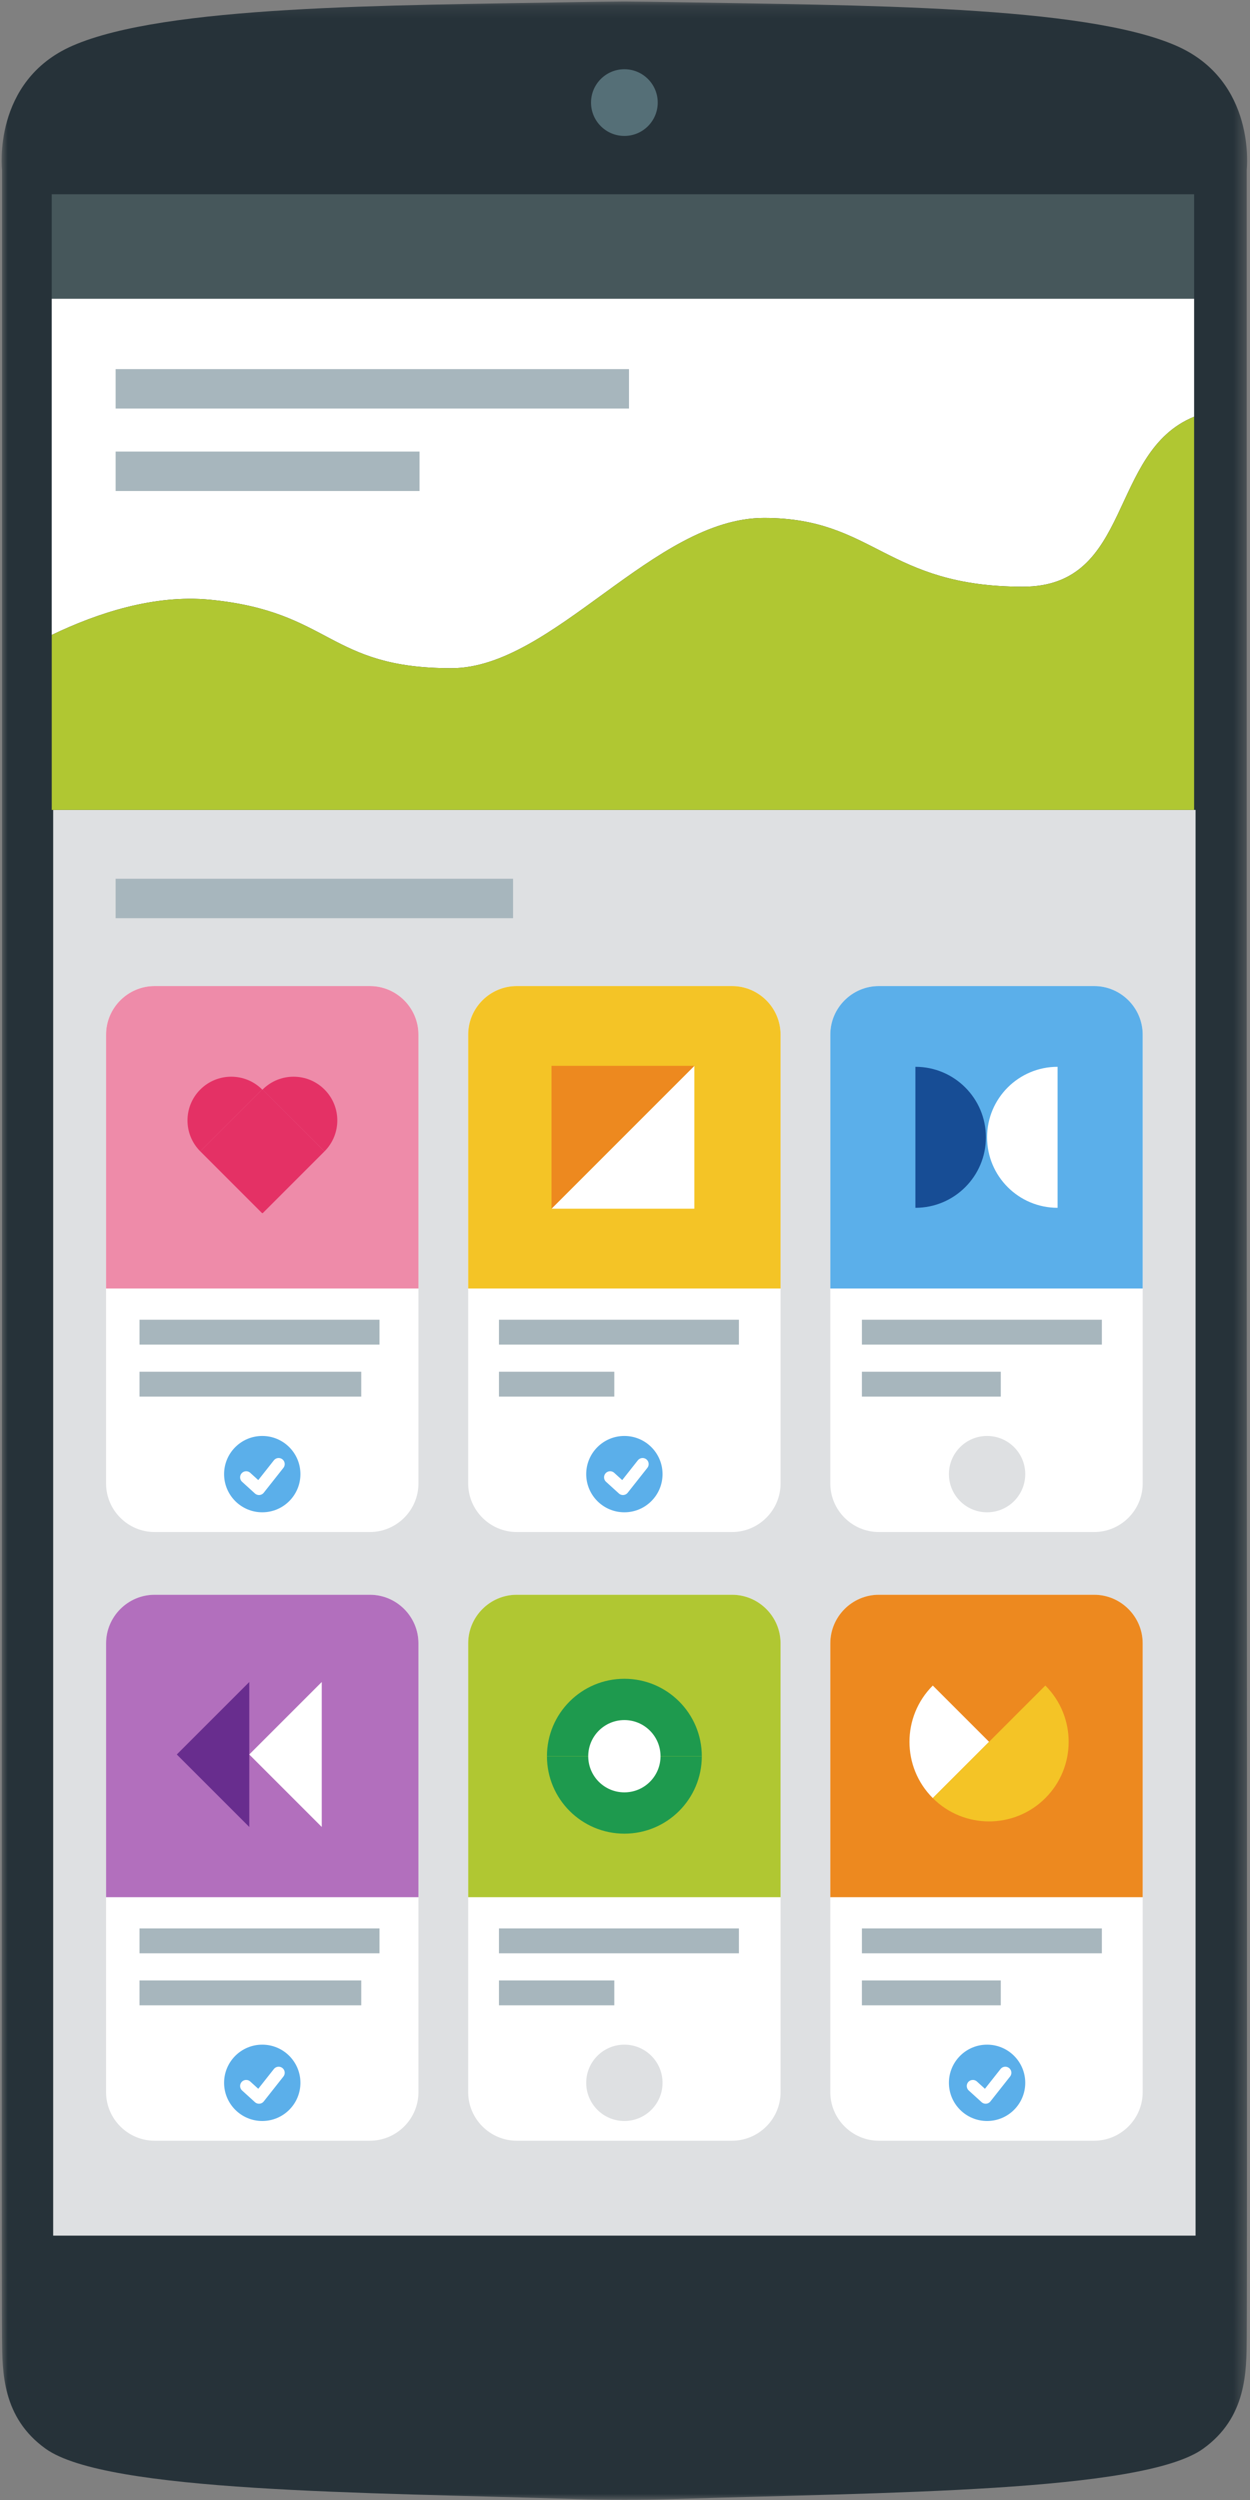 <?xml version="1.0" encoding="UTF-8"?> <svg xmlns="http://www.w3.org/2000/svg" xmlns:xlink="http://www.w3.org/1999/xlink" width="103px" height="206px" viewBox="0 0 103 206" version="1.1"><rect x="0" y="0" width="103" height="206" fill="#808080" stroke="none"/><!-- Generator: Sketch 60.1 (88133) - https://sketch.com --><title>Group 65</title><desc>Created with Sketch.</desc><defs><polygon id="path-1" points="0.001 0.146 102.632 0.146 102.632 206 0.001 206"></polygon><polygon id="path-3" points="0 206.854 102.632 206.854 102.632 1 0 1"></polygon></defs><g id="New-Designs-(Part-2)" stroke="none" stroke-width="1" fill="none" fill-rule="evenodd"><g id="Advertisers" transform="translate(-796, -2997)"><g id="Group-65" transform="translate(796.133, 2996.126)"><g id="Group-3" transform="translate(0, 0.854)"><mask id="mask-2" fill="white"><use xlink:href="#path-1"></use></mask><g id="Clip-2"></g><path d="M102.599,14.022 C102.599,14.022 103.428,6.693 96.791,3.79 C89.169,0.455 70.796,0.471 55.309,0.194 C54.08,0.172 52.735,0.157 51.316,0.145 C49.897,0.157 48.552,0.172 47.323,0.194 C31.836,0.471 13.462,0.455 5.84,3.79 C-0.797,6.693 0.034,14.022 0.034,14.022 L0.034,99.198 C0.034,99.198 -0.019,187.139 0.032,192.67 C0.057,195.45 0.036,199.22 3.628,201.796 C8.641,205.391 29.9,205.391 47.323,205.945 C48.584,205.985 49.925,206 51.316,206 C52.706,206 54.047,205.985 55.309,205.945 C72.732,205.391 93.991,205.391 99.003,201.796 C102.595,199.22 102.576,195.45 102.601,192.67 C102.651,187.139 102.599,99.198 102.599,99.198 L102.599,14.022 Z" id="Fill-1" fill="#263239" mask="url(#mask-2)"></path></g><path d="M54.064,9.327 C54.064,10.845 52.834,12.075 51.316,12.075 C49.798,12.075 48.568,10.845 48.568,9.327 C48.568,7.809 49.798,6.579 51.316,6.579 C52.834,6.579 54.064,7.809 54.064,9.327" id="Fill-4" fill="#556F77"></path><mask id="mask-4" fill="white"><use xlink:href="#path-3"></use></mask><g id="Clip-7"></g><polygon id="Fill-6" fill="#DEE0E2" mask="url(#mask-4)" points="4.249 185.09 98.382 185.09 98.382 67.61 4.249 67.61"></polygon><polygon id="Fill-8" fill="#46575B" mask="url(#mask-4)" points="4.13 25.491 98.262 25.491 98.262 16.881 4.13 16.881"></polygon><path d="M12.81,30.616 C11.976,30.616 11.296,31.296 11.296,32.13 C11.296,32.965 11.976,33.644 12.81,33.644 C13.645,33.644 14.324,32.965 14.324,32.13 C14.324,31.296 13.645,30.616 12.81,30.616 M12.81,34.545 C11.478,34.545 10.395,33.462 10.395,32.13 C10.395,30.799 11.478,29.715 12.81,29.715 C14.141,29.715 15.226,30.799 15.226,32.13 C15.226,33.462 14.141,34.545 12.81,34.545" id="Fill-9" fill="#FFFFFF" mask="url(#mask-4)"></path><path d="M15.716,35.633 C15.601,35.633 15.486,35.589 15.398,35.501 L13.921,34.026 C13.745,33.85 13.745,33.565 13.921,33.388 C14.097,33.212 14.383,33.212 14.559,33.388 L16.034,34.863 C16.211,35.039 16.211,35.325 16.034,35.501 C15.946,35.589 15.831,35.633 15.716,35.633" id="Fill-10" fill="#FFFFFF" mask="url(#mask-4)"></path><path d="M17.167,50.289 C27.187,51.27 26.888,55.934 37.058,55.934 C45.427,55.934 53.745,43.551 62.825,43.551 C71.905,43.551 72.878,49.218 84.157,49.218 C93.227,49.218 91.159,38.111 98.262,35.211 L98.262,25.491 L4.13,25.491 L4.13,53.194 C7.894,51.385 12.595,49.842 17.167,50.289" id="Fill-11" fill="#FFFFFF" mask="url(#mask-4)"></path><path d="M84.158,49.218 C72.879,49.218 71.906,43.551 62.826,43.551 C53.746,43.551 45.428,55.934 37.058,55.934 C26.888,55.934 27.187,51.271 17.168,50.289 C12.595,49.842 7.894,51.385 4.131,53.195 L4.131,67.61 L98.262,67.61 L98.262,35.211 C91.16,38.112 93.227,49.218 84.158,49.218" id="Fill-12" fill="#B0C732" mask="url(#mask-4)"></path><polygon id="Fill-13" fill="#A7B6BD" mask="url(#mask-4)" points="9.395 34.539 51.696 34.539 51.696 31.289 9.395 31.289"></polygon><polygon id="Fill-14" fill="#A7B6BD" mask="url(#mask-4)" points="9.395 76.533 42.144 76.533 42.144 73.283 9.395 73.283"></polygon><polygon id="Fill-15" fill="#A7B6BD" mask="url(#mask-4)" points="9.395 41.334 34.437 41.334 34.437 38.084 9.395 38.084"></polygon><path d="M34.347,123.113 C34.347,125.313 32.547,127.113 30.347,127.113 L12.608,127.113 C10.408,127.113 8.608,125.313 8.608,123.113 L8.608,86.127 C8.608,83.926 10.408,82.127 12.608,82.127 L30.347,82.127 C32.547,82.127 34.347,83.926 34.347,86.127 L34.347,123.113 Z" id="Fill-16" fill="#FFFFFF" mask="url(#mask-4)"></path><path d="M94.024,123.113 C94.024,125.313 92.224,127.113 90.024,127.113 L72.285,127.113 C70.085,127.113 68.285,125.313 68.285,123.113 L68.285,86.127 C68.285,83.926 70.085,82.127 72.285,82.127 L90.024,82.127 C92.224,82.127 94.024,83.926 94.024,86.127 L94.024,123.113 Z" id="Fill-17" fill="#FFFFFF" mask="url(#mask-4)"></path><path d="M64.186,123.113 C64.186,125.313 62.386,127.113 60.186,127.113 L42.446,127.113 C40.247,127.113 38.446,125.313 38.446,123.113 L38.446,86.127 C38.446,83.926 40.247,82.127 42.446,82.127 L60.186,82.127 C62.386,82.127 64.186,83.926 64.186,86.127 L64.186,123.113 Z" id="Fill-18" fill="#FFFFFF" mask="url(#mask-4)"></path><path d="M30.347,82.126 L12.608,82.126 C10.408,82.126 8.608,83.926 8.608,86.126 L8.608,100.859 L8.608,103.047 L8.608,107.047 L12.608,107.047 L30.347,107.047 L34.347,107.047 L34.347,103.047 L34.347,100.859 L34.347,86.126 C34.347,83.926 32.547,82.126 30.347,82.126" id="Fill-19" fill="#EE8BA9" mask="url(#mask-4)"></path><path d="M60.186,82.126 L42.446,82.126 C40.246,82.126 38.446,83.926 38.446,86.126 L38.446,100.859 L38.446,103.047 L38.446,107.047 L42.446,107.047 L60.186,107.047 L64.186,107.047 L64.186,103.047 L64.186,100.859 L64.186,86.126 C64.186,83.926 62.386,82.126 60.186,82.126" id="Fill-20" fill="#F4C426" mask="url(#mask-4)"></path><path d="M90.024,82.126 L72.285,82.126 C70.085,82.126 68.285,83.926 68.285,86.126 L68.285,100.859 L68.285,103.047 L68.285,107.047 L72.285,107.047 L90.024,107.047 L94.024,107.047 L94.024,103.047 L94.024,100.859 L94.024,86.126 C94.024,83.926 92.224,82.126 90.024,82.126" id="Fill-21" fill="#5BAFEA" mask="url(#mask-4)"></path><polygon id="Fill-22" fill="#FFFFFF" mask="url(#mask-4)" points="57.081 100.47 57.081 88.699 45.311 100.47"></polygon><polygon id="Fill-23" fill="#ED891F" mask="url(#mask-4)" points="57.081 88.7 45.311 88.7 45.311 100.471"></polygon><path d="M75.296,88.779 L75.296,94.589 L75.296,100.398 C78.504,100.398 81.106,97.797 81.106,94.589 C81.106,91.38 78.504,88.779 75.296,88.779" id="Fill-24" fill="#174D95" mask="url(#mask-4)"></path><path d="M87.012,100.398 L87.012,94.588 L87.012,88.779 C83.804,88.779 81.202,91.379 81.202,94.588 C81.202,97.796 83.804,100.398 87.012,100.398" id="Fill-25" fill="#FFFFFF" mask="url(#mask-4)"></path><polygon id="Fill-26" fill="#A7B6BD" mask="url(#mask-4)" points="11.364 111.67 31.137 111.67 31.137 109.62 11.364 109.62"></polygon><polygon id="Fill-27" fill="#A7B6BD" mask="url(#mask-4)" points="11.363 115.955 29.634 115.955 29.634 113.905 11.363 113.905"></polygon><polygon id="Fill-28" fill="#A7B6BD" mask="url(#mask-4)" points="40.981 111.67 60.754 111.67 60.754 109.62 40.981 109.62"></polygon><polygon id="Fill-29" fill="#A7B6BD" mask="url(#mask-4)" points="40.981 115.955 50.486 115.955 50.486 113.905 40.981 113.905"></polygon><polygon id="Fill-30" fill="#A7B6BD" mask="url(#mask-4)" points="70.888 111.67 90.661 111.67 90.661 109.62 70.888 109.62"></polygon><polygon id="Fill-31" fill="#A7B6BD" mask="url(#mask-4)" points="70.887 115.955 82.332 115.955 82.332 113.905 70.887 113.905"></polygon><path d="M24.622,122.342 C24.622,124.079 23.214,125.488 21.477,125.488 C19.74,125.488 18.332,124.079 18.332,122.342 C18.332,120.605 19.74,119.197 21.477,119.197 C23.214,119.197 24.622,120.605 24.622,122.342" id="Fill-32" fill="#5BAFEA" mask="url(#mask-4)"></path><path d="M54.461,122.342 C54.461,124.079 53.053,125.488 51.315,125.488 C49.578,125.488 48.171,124.079 48.171,122.342 C48.171,120.605 49.578,119.197 51.315,119.197 C53.053,119.197 54.461,120.605 54.461,122.342" id="Fill-33" fill="#5BAFEA" mask="url(#mask-4)"></path><path d="M84.348,122.342 C84.348,124.079 82.94,125.488 81.202,125.488 C79.466,125.488 78.058,124.079 78.058,122.342 C78.058,120.605 79.466,119.197 81.202,119.197 C82.94,119.197 84.348,120.605 84.348,122.342" id="Fill-34" fill="#DEE0E2" mask="url(#mask-4)"></path><polyline id="Stroke-35" stroke="#FFFFFF" stroke-linecap="round" stroke-linejoin="round" mask="url(#mask-4)" points="20.152 122.605 21.208 123.565 22.827 121.515"></polyline><polyline id="Stroke-36" stroke="#FFFFFF" stroke-linecap="round" stroke-linejoin="round" mask="url(#mask-4)" points="50.142 122.605 51.198 123.565 52.817 121.515"></polyline><path d="M34.347,173.269 C34.347,175.469 32.547,177.269 30.347,177.269 L12.608,177.269 C10.408,177.269 8.608,175.469 8.608,173.269 L8.608,136.283 C8.608,134.082 10.408,132.283 12.608,132.283 L30.347,132.283 C32.547,132.283 34.347,134.082 34.347,136.283 L34.347,173.269 Z" id="Fill-37" fill="#FFFFFF" mask="url(#mask-4)"></path><path d="M94.024,173.269 C94.024,175.469 92.224,177.269 90.024,177.269 L72.285,177.269 C70.085,177.269 68.285,175.469 68.285,173.269 L68.285,136.283 C68.285,134.082 70.085,132.283 72.285,132.283 L90.024,132.283 C92.224,132.283 94.024,134.082 94.024,136.283 L94.024,173.269 Z" id="Fill-38" fill="#FFFFFF" mask="url(#mask-4)"></path><path d="M64.186,173.269 C64.186,175.469 62.386,177.269 60.186,177.269 L42.446,177.269 C40.247,177.269 38.446,175.469 38.446,173.269 L38.446,136.283 C38.446,134.082 40.247,132.283 42.446,132.283 L60.186,132.283 C62.386,132.283 64.186,134.082 64.186,136.283 L64.186,173.269 Z" id="Fill-39" fill="#FFFFFF" mask="url(#mask-4)"></path><path d="M30.347,132.282 L12.608,132.282 C10.408,132.282 8.608,134.083 8.608,136.282 L8.608,151.016 L8.608,153.203 L8.608,157.203 L12.608,157.203 L30.347,157.203 L34.347,157.203 L34.347,153.203 L34.347,151.016 L34.347,136.282 C34.347,134.083 32.547,132.282 30.347,132.282" id="Fill-40" fill="#B26FBD" mask="url(#mask-4)"></path><path d="M60.186,132.282 L42.446,132.282 C40.246,132.282 38.446,134.083 38.446,136.282 L38.446,151.016 L38.446,153.203 L38.446,157.203 L42.446,157.203 L60.186,157.203 L64.186,157.203 L64.186,153.203 L64.186,151.016 L64.186,136.282 C64.186,134.083 62.386,132.282 60.186,132.282" id="Fill-41" fill="#B0C732" mask="url(#mask-4)"></path><path d="M90.024,132.282 L72.285,132.282 C70.085,132.282 68.285,134.083 68.285,136.282 L68.285,151.016 L68.285,153.203 L68.285,157.203 L72.285,157.203 L90.024,157.203 L94.024,157.203 L94.024,153.203 L94.024,151.016 L94.024,136.282 C94.024,134.083 92.224,132.282 90.024,132.282" id="Fill-42" fill="#ED891F" mask="url(#mask-4)"></path><polygon id="Fill-43" fill="#A7B6BD" mask="url(#mask-4)" points="11.364 161.826 31.137 161.826 31.137 159.776 11.364 159.776"></polygon><polygon id="Fill-44" fill="#A7B6BD" mask="url(#mask-4)" points="11.363 166.112 29.634 166.112 29.634 164.062 11.363 164.062"></polygon><polygon id="Fill-45" fill="#A7B6BD" mask="url(#mask-4)" points="40.981 161.826 60.754 161.826 60.754 159.776 40.981 159.776"></polygon><polygon id="Fill-46" fill="#A7B6BD" mask="url(#mask-4)" points="40.981 166.112 50.486 166.112 50.486 164.062 40.981 164.062"></polygon><polygon id="Fill-47" fill="#A7B6BD" mask="url(#mask-4)" points="70.888 161.826 90.661 161.826 90.661 159.776 70.888 159.776"></polygon><polygon id="Fill-48" fill="#A7B6BD" mask="url(#mask-4)" points="70.887 166.112 82.332 166.112 82.332 164.062 70.887 164.062"></polygon><path d="M24.622,172.498 C24.622,174.235 23.214,175.644 21.477,175.644 C19.74,175.644 18.332,174.235 18.332,172.498 C18.332,170.762 19.74,169.353 21.477,169.353 C23.214,169.353 24.622,170.762 24.622,172.498" id="Fill-49" fill="#5BAFEA" mask="url(#mask-4)"></path><path d="M54.461,172.498 C54.461,174.235 53.053,175.644 51.315,175.644 C49.578,175.644 48.171,174.235 48.171,172.498 C48.171,170.762 49.578,169.353 51.315,169.353 C53.053,169.353 54.461,170.762 54.461,172.498" id="Fill-50" fill="#DEE0E2" mask="url(#mask-4)"></path><polyline id="Stroke-51" stroke="#FFFFFF" stroke-linecap="round" stroke-linejoin="round" mask="url(#mask-4)" points="20.152 172.761 21.208 173.721 22.827 171.671"></polyline><path d="M84.348,172.498 C84.348,174.235 82.94,175.644 81.202,175.644 C79.466,175.644 78.058,174.235 78.058,172.498 C78.058,170.762 79.466,169.353 81.202,169.353 C82.94,169.353 84.348,170.762 84.348,172.498" id="Fill-52" fill="#5BAFEA" mask="url(#mask-4)"></path><polyline id="Stroke-53" stroke="#FFFFFF" stroke-linecap="round" stroke-linejoin="round" mask="url(#mask-4)" points="80.029 172.761 81.085 173.721 82.704 171.671"></polyline><polyline id="Fill-54" fill="#682D8E" mask="url(#mask-4)" points="20.408 151.416 14.435 145.444 20.408 139.472"></polyline><polyline id="Fill-55" fill="#FFFFFF" mask="url(#mask-4)" points="26.379 151.416 20.407 145.444 26.379 139.472"></polyline><path d="M26.605,90.65 C25.198,89.243 22.916,89.243 21.508,90.65 L26.605,95.747 C28.013,94.339 28.013,92.057 26.605,90.65" id="Fill-56" fill="#E43165" mask="url(#mask-4)"></path><polygon id="Fill-57" fill="#E43165" mask="url(#mask-4)" points="16.412 95.746 21.509 100.844 26.605 95.746 21.509 90.649"></polygon><path d="M16.372,90.65 C14.965,92.057 14.965,94.339 16.372,95.747 L21.469,90.65 C20.061,89.243 17.78,89.243 16.372,90.65" id="Fill-58" fill="#E43165" mask="url(#mask-4)"></path><polygon id="Fill-59" fill="#E43165" mask="url(#mask-4)" points="21.469 100.844 26.567 95.746 21.469 90.65 16.372 95.746"></polygon><path d="M76.729,139.763 C74.167,142.325 74.167,146.477 76.729,149.037 L81.367,144.401 L76.729,139.763 Z" id="Fill-60" fill="#FFFFFF" mask="url(#mask-4)"></path><path d="M86.003,139.763 L81.366,144.401 L76.729,149.038 C79.29,151.599 83.442,151.599 86.003,149.038 C88.565,146.477 88.565,142.325 86.003,139.763" id="Fill-61" fill="#F4C426" mask="url(#mask-4)"></path><path d="M44.936,145.589 C44.936,149.112 47.792,151.968 51.316,151.968 C54.839,151.968 57.696,149.112 57.696,145.589 L51.316,145.589 L44.936,145.589 Z" id="Fill-62" fill="#1E9A4E" mask="url(#mask-4)"></path><path d="M57.696,145.585 C57.696,142.062 54.84,139.205 51.316,139.205 C47.793,139.205 44.936,142.062 44.936,145.585 L51.316,145.585 L57.696,145.585 Z" id="Fill-63" fill="#1E9A4E" mask="url(#mask-4)"></path><path d="M54.294,145.587 C54.294,147.232 52.96,148.565 51.315,148.565 C49.671,148.565 48.338,147.232 48.338,145.587 C48.338,143.942 49.671,142.608 51.315,142.608 C52.96,142.608 54.294,143.942 54.294,145.587" id="Fill-64" fill="#FFFFFF" mask="url(#mask-4)"></path></g></g></g></svg> 